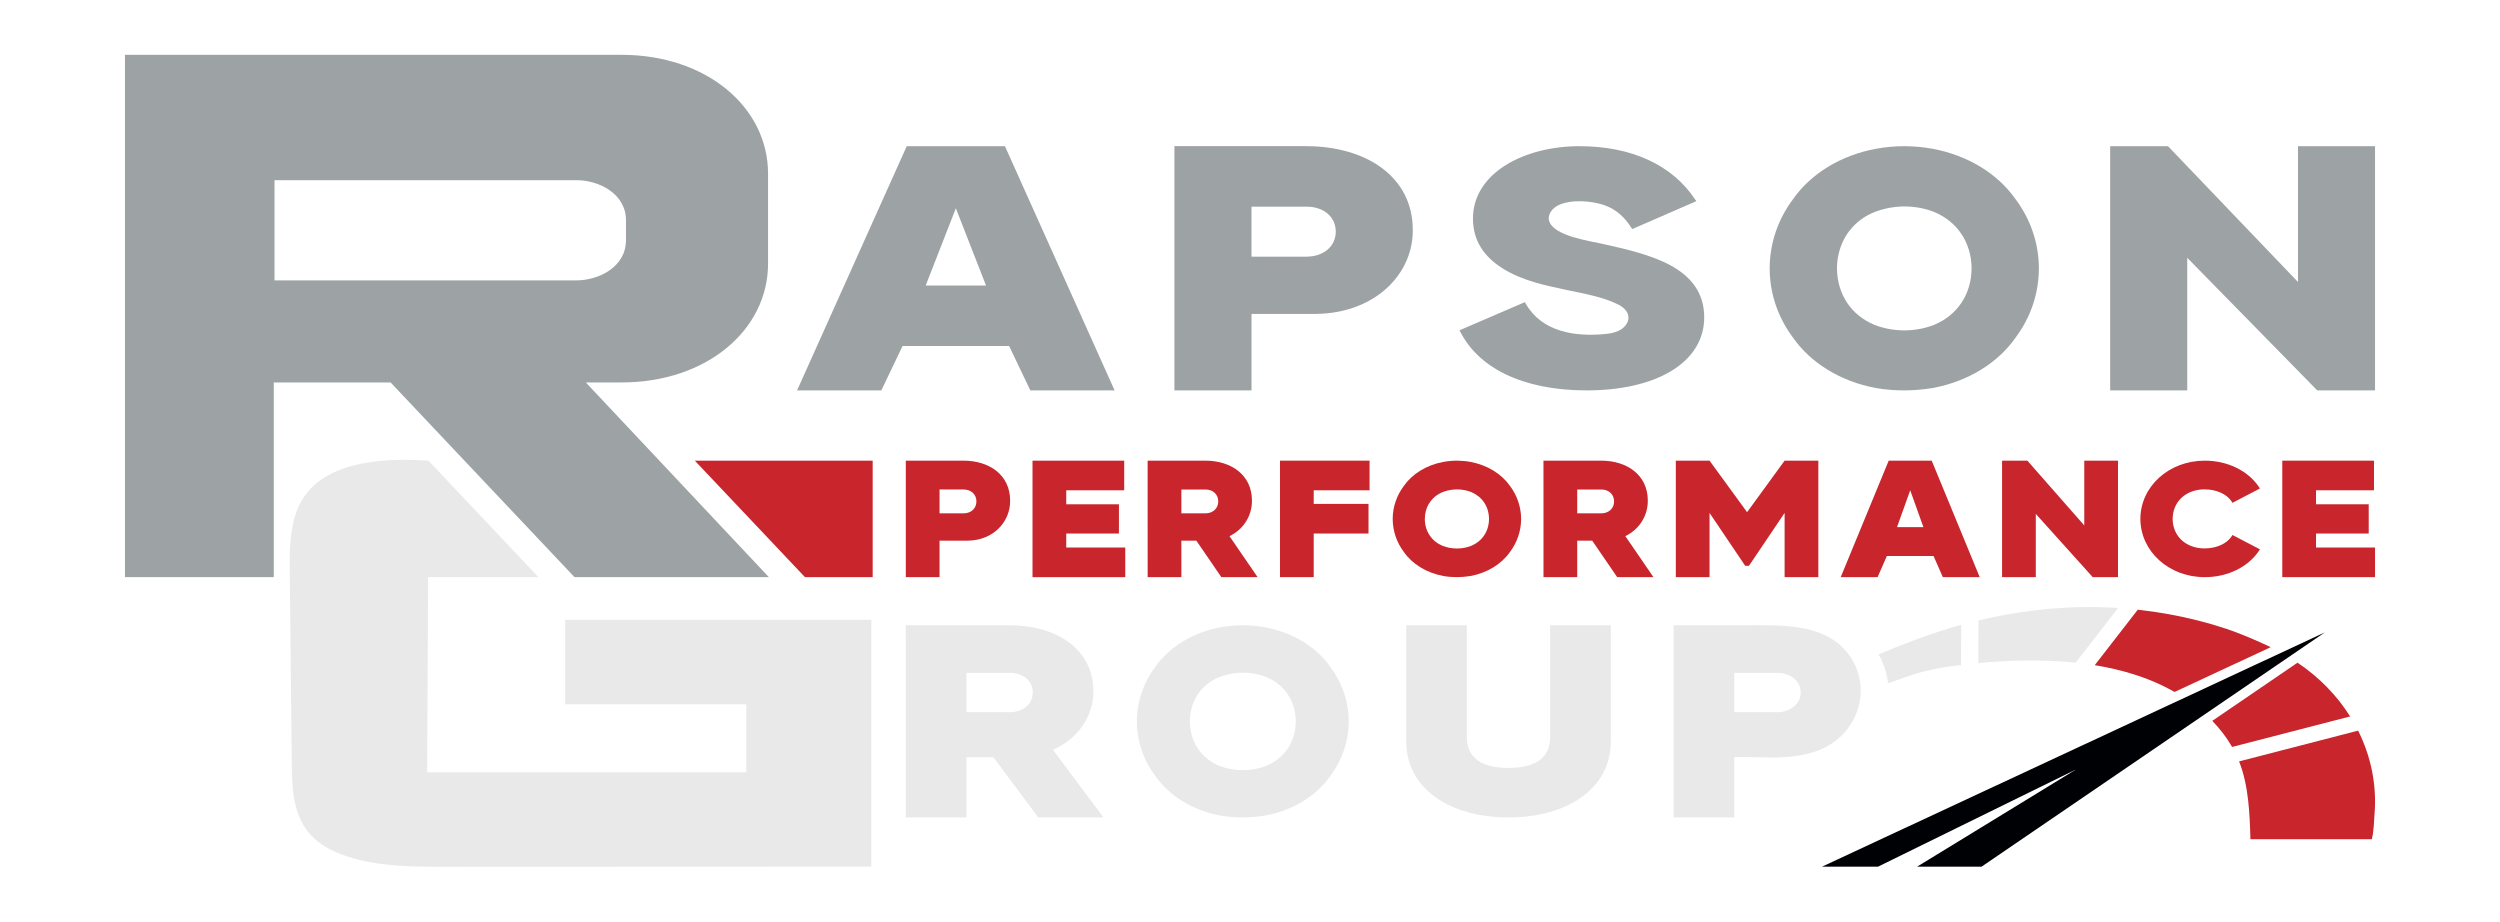 <?xml version="1.0" encoding="UTF-8"?>
<svg id="Layer_1" xmlns="http://www.w3.org/2000/svg" version="1.1" viewBox="0 0 2293.27 845.38">
  <!-- Generator: Adobe Illustrator 29.8.2, SVG Export Plug-In . SVG Version: 2.1.1 Build 3)  -->
  <defs>
    <style>
      .st0 {
        fill: #000104;
      }

      .st1 {
        fill: #e8e9e8;
      }

      .st2 {
        fill-rule: evenodd;
      }

      .st2, .st3 {
        fill: #9da2a4;
      }

      .st4 {
        fill: #c9252c;
      }
    </style>
  </defs>
  <path class="st4" d="M1324.17,423.67c-15.7,2.87-28.73,11.09-36.39,22.03-6.44,8.6-10.21,19.04-10.24,30.33.03,11.29,3.79,21.72,10.23,30.32,7.65,10.94,20.65,19.16,36.35,22.04,8.32,1.45,16.77,1.27,24.65,0,15.69-2.88,28.7-11.11,36.35-22.04,6.43-8.6,10.19-19.03,10.22-30.31-.03-11.28-3.79-21.71-10.22-30.3-7.66-10.95-20.69-19.18-36.4-22.06-3.9-.74-7.83-1.04-11.74-1.11-4.33-.05-8.63.35-12.8,1.11h0ZM1336.44,448.92c4.85.03,9.24.93,12.98,2.39.06.03.13.05.19.07.01,0,.02.01.03.02,9.8,4.12,16.14,13.05,16.25,24.63-.11,11.58-6.44,20.52-16.25,24.64-.02,0-.02.01-.03.01-.06.03-.13.05-.19.07-3.74,1.47-8.14,2.37-12.98,2.4-4.85-.03-9.25-.93-12.99-2.4-.06-.03-.13-.05-.18-.07-.01,0-.02-.01-.04-.01-9.8-4.12-16.14-13.05-16.25-24.64.09-10.28,5.1-18.47,13.08-23.06,5.03-2.81,11.06-4,16.37-4.05h0Z"/>
  <path class="st4" d="M978.07,502.25v-12.84h48.33v-26.82h-48.33v-12.84h53.17v-27.18h-84.11v106.85h85.07v-27.17h-54.14Z"/>
  <path class="st4" d="M1127.82,491.81c13.09-6.31,20.75-19.03,20.6-32.61,0-23.59-19.15-36.64-42.72-36.64h-52.97l.02,106.85h30.94l-.02-33.47h13.75l22.92,33.47h33.26l-25.79-37.61ZM1105.71,470.9h-22.03v-21.88h22.03c7.15,0,11.8,4.59,11.8,10.94s-4.84,10.94-11.8,10.94Z"/>
  <polygon class="st4" points="1205.07 449.74 1205.07 462.23 1255.34 462.23 1255.34 489.4 1205.07 489.4 1205.07 529.41 1174.14 529.41 1174.14 422.56 1256.31 422.56 1256.31 449.74 1205.07 449.74"/>
  <path class="st4" d="M1511.54,459.2c0-23.59-19.15-36.64-42.73-36.64h-52.97l.02,106.85h30.95l-.02-33.47h13.75l22.92,33.47h33.26l-25.79-37.61c13.09-6.31,20.75-19.03,20.61-32.61ZM1468.81,470.9h-22.02v-21.88h22.02c7.15,0,11.8,4.59,11.8,10.94s-4.84,10.94-11.8,10.94Z"/>
  <polygon class="st4" points="1667.98 422.56 1667.98 529.41 1637.04 529.41 1637.04 470.5 1604.32 519.04 1600.9 519.04 1568.17 470.5 1568.17 529.41 1537.24 529.41 1537.24 422.56 1568.17 422.56 1602.61 469.82 1637.04 422.56 1667.98 422.56"/>
  <path class="st4" d="M1771.96,422.56h-39.43l-44.02,106.85h33.83l8.51-19.41h42.8l8.52,19.41h33.83l-44.03-106.85ZM1740.14,483.55l12.11-33.82,12.11,33.82h-24.23Z"/>
  <polygon class="st4" points="1942.86 422.56 1942.86 529.41 1919.66 529.41 1867.45 471.41 1867.45 529.41 1836.52 529.41 1836.52 422.56 1859.72 422.56 1911.92 481.99 1911.92 422.56 1942.86 422.56"/>
  <path class="st4" d="M2046.67,492.56c-3.94,5.7-12.89,10.52-24.35,10.52-16.91,0-29.2-10.99-29.35-27.09.15-16.11,12.44-27.09,29.35-27.09,11.46,0,20.41,4.82,24.35,10.52l1.21,1.82,25.16-13.16-1.31-1.98c-9.58-13.92-27.83-23.53-49.3-23.53-32.99,0-58.96,23.75-59.04,53.43.09,29.68,26.05,53.43,59.04,53.43,21.46,0,39.72-9.61,49.3-23.52l1.31-1.99-25.16-13.16-1.21,1.82Z"/>
  <polygon class="st4" points="2178.64 502.25 2178.64 529.41 2093.57 529.41 2093.57 422.56 2177.67 422.56 2177.67 449.74 2124.51 449.74 2124.51 462.58 2172.84 462.58 2172.84 489.4 2124.51 489.4 2124.51 502.25 2178.64 502.25"/>
  <path class="st4" d="M883.87,422.56h-52.97v106.85h30.95v-33.45h25.9c23.99-.32,39.06-17.72,38.86-36.76,0-23.59-19.15-36.64-42.74-36.64ZM883.87,470.91h-22.02v-21.89h22.02c7.15,0,11.81,4.59,11.81,10.94s-4.84,10.94-11.81,10.94Z"/>
  <polyline class="st4" points="738.39 529.41 637.36 422.56 800.51 422.56 800.51 529.42 738.39 529.42"/>
  <path class="st2" d="M537.39,350.83h32.67c78.18,0,134.49-48.14,134.49-109.07v-82.4c0-60.91-56.32-109.08-134.49-109.08H114.63v479.14h136.5v-178.58h107.18l168.68,178.58h178.31s-167.91-178.58-167.91-178.58ZM251.82,257.18v-91.91h277c20.42,0,45.4,12.25,45.4,36.88v18.15c0,24.64-24.99,36.89-45.4,36.89H251.82Z"/>
  <path class="st1" d="M393.02,422.56c30.29,32.2,70.61,74.67,100.91,106.87-33.73,0-67.46-.02-101.19-.02-.31,59.68-.62,119.36-.93,179.04h292.74c0-20.79,0-41.58,0-62.37-55.37,0-110.74,0-166.12,0,0-25.85,0-51.7,0-77.55,93.61,0,187.22,0,280.83,0,0,75.47,0,150.94,0,226.4-130.19.06-260.39.11-390.58.17-30.43.01-61.58-.08-90.19-9.47-12.2-4-23.98-9.83-32.52-18.69-15.71-16.29-17.79-38.99-18.23-59.69-.05-2.3-.08-4.59-.1-6.84-.61-58.28-1.22-116.57-1.83-174.85-.21-19.99-.32-40.51,7.42-59.23,16.56-40.05,68.28-45.87,108.83-44.34l10.97.57Z"/>
  <g>
    <path class="st3" d="M831.76,134.09l-100.58,224.01h77.29l19.44-40.69h97.78l19.45,40.69h77.29l-100.59-224.01h-90.08ZM876.81,191.04l27.68,70.89h-55.36l27.68-70.89Z"/>
    <path class="st3" d="M1077.3,134.09v224.01h70.72v-70.14s59.15,0,59.15,0c54.81-.69,89.26-37.14,88.79-77.07,0-49.46-43.75-76.81-97.64-76.81h-121.03ZM1148.01,189.56h50.32c16.34,0,26.97,9.63,26.97,22.95s-11.06,22.93-26.97,22.93h-50.32v-45.88Z"/>
    <path class="st3" d="M1448.95,134.09c-25.02,0-49.37,5.96-67.56,17.26-18.19,11.29-30.23,28.05-30.23,49.07s10.8,35.36,26.87,45.58c17.92,11.39,39.34,15.86,60.31,20.26,15.24,3.2,32.23,6.15,46.08,13.08,4.54,2.27,8.62,6,9.3,10.66.66,4.54-2.15,9.1-6.19,11.85s-9.13,3.94-14.14,4.46c-29.23,3-59-2.16-73.67-27.5l-.94-1.65-60.06,25.87.95,1.54c16.21,31.88,55.46,53.55,115.83,53.55,31.23,0,57.99-6.13,77.18-17.57,19.19-11.46,30.61-28.42,30.61-49.41,0-22.95-12.59-37.65-30.5-47.5-17.91-9.84-41.03-15.08-62.56-19.91-12.17-2.74-45.43-7.31-49.24-21.22-1.58-5.78,2.99-11.76,8.85-14.44,11.79-5.39,30.4-3.96,42.4.34,10.58,3.79,18.33,11.27,23.93,20.08l1.05,1.66,58.85-25.64-1.2-1.68c-21.11-31.73-58.56-48.72-105.91-48.73Z"/>
    <path class="st3" d="M1721.09,136.43c-32.92,6.02-60.22,23.25-76.28,46.19-13.51,18.02-21.41,39.91-21.47,63.59.06,23.68,7.95,45.54,21.45,63.56,16.03,22.93,43.3,40.16,76.19,46.2,17.45,3.03,35.15,2.67,51.67,0,32.9-6.04,60.17-23.28,76.21-46.21,13.49-18.02,21.37-39.88,21.42-63.55-.06-23.66-7.94-45.51-21.42-63.53-16.06-22.96-43.37-40.21-76.32-46.25-8.18-1.55-16.42-2.18-24.61-2.33-9.08-.1-18.09.74-26.84,2.33h0ZM1746.82,189.36c10.16.06,19.36,1.94,27.2,5.01.13.06.28.1.41.16.02,0,.03.02.07.03,20.55,8.63,33.83,27.36,34.06,51.64-.23,24.28-13.51,43.01-34.06,51.65-.04,0-.05.03-.07.03-.13.06-.26.1-.4.16-7.84,3.08-17.05,4.96-27.22,5.03-10.17-.05-19.38-1.95-27.23-5.03-.12-.06-.26-.1-.38-.16-.02,0-.05-.02-.07-.03-20.55-8.63-33.83-27.36-34.06-51.65.19-21.54,10.69-38.73,27.42-48.35,10.55-5.89,23.19-8.38,34.33-8.49h0Z"/>
    <polygon class="st3" points="2178.64 134.09 2178.64 358.11 2125.62 358.11 2006.37 236.49 2006.37 358.11 1935.68 358.11 1935.68 134.09 1988.7 134.09 2080.52 230.02 2107.96 258.68 2107.96 134.09 2178.64 134.09"/>
  </g>
  <path class="st1" d="M830.89,573.55l.03,176.28h55.63l-.03-55.21h24.72l41.2,55.21h59.8l-46.36-62.05c23.53-10.4,37.31-31.38,37.05-53.79,0-38.92-34.42-60.44-76.82-60.44h-95.23ZM886.53,617.21h39.6c12.86,0,21.21,7.57,21.21,18.05s-8.7,18.05-21.21,18.05h-39.6v-36.1Z"/>
  <path class="st1" d="M1119.79,575.39c-25.91,4.74-47.39,18.3-60.03,36.35-10.63,14.18-16.85,31.4-16.9,50.04.05,18.63,6.26,35.83,16.88,50.02,12.62,18.04,34.07,31.6,59.96,36.36,13.73,2.39,27.66,2.1,40.66,0,25.89-4.75,47.35-18.32,59.97-36.37,10.61-14.18,16.81-31.39,16.86-50.01-.05-18.62-6.25-35.81-16.86-49.99-12.64-18.07-34.13-31.65-60.06-36.39-6.44-1.22-12.92-1.72-19.37-1.83-7.14-.08-14.23.58-21.12,1.83h0ZM1140.04,617.05c8,.04,15.24,1.53,21.41,3.95.1.04.22.08.32.12.02,0,.03.02.06.03,16.17,6.79,26.62,21.53,26.8,40.63-.18,19.11-10.63,33.85-26.8,40.64-.03,0-.04.02-.06.02-.1.04-.21.08-.31.12-6.17,2.42-13.42,3.9-21.42,3.96-8-.04-15.25-1.53-21.43-3.96-.09-.04-.21-.08-.3-.12-.02,0-.04-.02-.06-.02-16.17-6.79-26.62-21.53-26.8-40.64.15-16.95,8.41-30.48,21.58-38.05,8.3-4.63,18.25-6.59,27.01-6.68h0Z"/>
  <path class="st1" d="M1383.77,749.84c53.52,0,93.84-26.19,93.84-69.84v-106.44h-55.61v102.36c0,15.42-8.68,28.51-38.23,28.51s-38.23-13.1-38.23-28.51v-102.36h-55.6v106.44c0,43.65,40.31,69.84,93.84,69.84h0Z"/>
  <path class="st1" d="M1706.72,629.56c-.85-12.04-5.64-23.95-14.79-33.88-21.86-23.72-58.58-22.13-89.45-22.13h-67.25v176.28h55.65s-.01-55.16,0-55.19c.16-.75,34.61.36,38.08.26,13.01-.39,26.23-1.78,38.36-6.3,26.83-10,41.12-34.77,39.4-59.04ZM1630.47,653.31h-39.6s0-36.1,0-36.11h39.6c10.26,0,19.37,5.61,21.05,15.18,2.08,11.86-8.48,20.93-21.05,20.93Z"/>
  <path class="st4" d="M2155.79,657.2l-108.28,27.98c-4.93-8.62-11.08-16.62-18.18-23.93l78.2-53.37c19.95,13.36,36.3,30.25,48.26,49.32Z"/>
  <path class="st4" d="M2064.34,769.8c.04-.18,111.35.18,111.39,0,1.86-7.69,1.91-16.09,2.51-23.95,2.01-26.37-3.45-52.29-15.13-75.64l-109.19,28.22c8.8,22.07,9.74,47.85,10.42,71.37"/>
  <path class="st1" d="M1814.69,608.28c13.37-1.35,26.82-2.08,40.26-2.31,16.33-.27,32.79.22,49.05,1.9l38.93-50.19c-2.7-.18-5.38-.32-8.04-.44-4.21-.19-8.41-.31-12.61-.37h-.03c-36.45-.5-72.43,3.96-107.4,12.28l-.15,39.13Z"/>
  <path class="st4" d="M2082.93,593.65l-88.2,41.1c-7.64-4.37-15.65-8.18-23.89-11.41-13.49-5.29-27.53-9.14-41.89-11.86-.06-.01-.13-.02-.19-.03-2.41-.45-4.83-.88-7.25-1.27l39.49-50.9c9.5,1.04,19.09,2.43,28.67,4.17h.01c17.84,3.24,35.64,7.71,52.76,13.43,0,0,.01,0,.02,0s0,0,.01,0c11.9,3.99,27.54,10.59,40.45,16.76Z"/>
  <polygon class="st0" points="2132.6 580.09 1817.74 794.98 1758.62 794.98 1904.35 705.82 1722.75 794.98 1671.38 794.98 2132.6 580.09"/>
  <path class="st1" d="M1799.02,573.18s-.07,17.53-.11,28.44c-.01,4.84-.03,8.39-.03,8.53-9.05.71-23.08,2.95-33.37,5.63-.33.09-5.06,1.31-5.42,1.42h0c-6.58,1.84-18.81,6.25-28.12,9.57-.39-3.66-1.1-7.26-2.11-10.74-.85-2.96-1.92-5.85-3.2-8.63,0,0,0-.02-.01-.02-.82-2.11-.22-2.46-3.75-6.97,1.21-.52-1.21.51,0,0,23.53-9.97,51.22-20.44,76.11-27.23Z"/>
</svg>